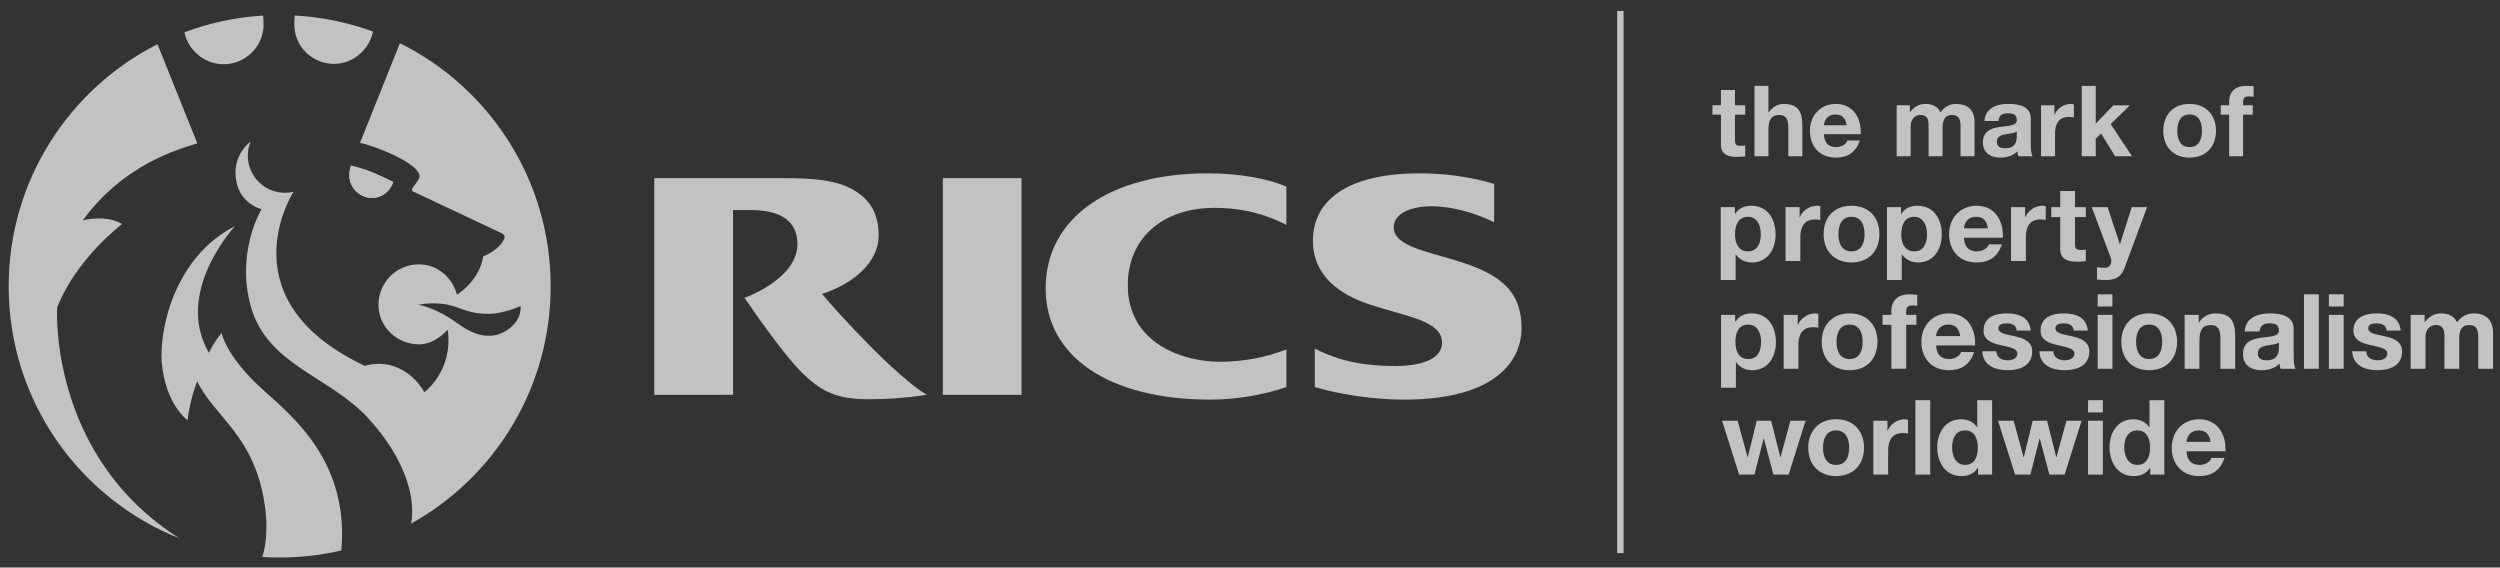 <?xml version="1.0" encoding="UTF-8" standalone="no"?>
<svg width="185px" height="42px" viewBox="0 0 185 42" version="1.1" xmlns="http://www.w3.org/2000/svg" xmlns:xlink="http://www.w3.org/1999/xlink">
    <rect x="0" y="0" width="185" height="42" fill="#333333" stroke="none"/>
    <!-- Generator: Sketch 46.2 (44496) - http://www.bohemiancoding.com/sketch -->
    <title>Group 13</title>
    <desc>Created with Sketch.</desc>
    <defs></defs>
    <g id="Page-1" stroke="none" stroke-width="1" fill="none" fill-rule="evenodd" opacity="0.7">
        <g id="Homepage-Design" transform="translate(-1094, -2602)" fill="#FFFFFF">
            <g id="Group-13" transform="translate(1094, 2602)">
                <path d="M95.193,25.861 C93.695,26.436 92.049,26.77 90.262,26.77 C87.513,26.77 83.456,25.402 83.456,21.097 C83.456,17.721 85.922,15.382 89.89,15.382 C91.456,15.382 93.267,15.646 95.193,16.646 L95.193,13.812 C93.859,13.224 91.697,12.825 89.399,12.825 C82.183,12.825 77.378,16.078 77.378,21.347 C77.378,26.395 82.074,29.572 89.556,29.572 C91.355,29.572 93.443,29.256 95.193,28.638 L95.193,25.861" id="Fill-40"></path>
                <path d="M97.294,25.798 C99.271,26.793 101.054,27.084 103.341,27.084 C104.775,27.084 106.71,26.721 106.71,25.358 C106.71,23.729 104.111,23.441 101.342,22.528 C99.103,21.787 97.157,20.382 97.157,17.817 C97.157,14.636 100.01,12.825 105.041,12.825 C106.874,12.825 108.896,13.092 110.565,13.612 L110.565,16.446 C109.187,15.772 107.508,15.264 105.904,15.264 C104.659,15.264 103.136,15.677 103.136,16.824 C103.136,18.28 105.862,18.646 108.254,19.436 C111.223,20.416 112.595,21.698 112.595,24.303 C112.595,26.315 111.148,29.572 103.884,29.572 C101.785,29.572 99.271,29.228 97.298,28.643 L97.294,25.798" id="Fill-41"></path>
                <polygon id="Fill-42" points="69.769 29.217 75.592 29.217 75.592 13.182 69.769 13.182"></polygon>
                <path d="M60.832,21.75 C63.239,20.968 65.02,19.357 65.02,17.434 C65.02,15.795 64.387,14.52 62.515,13.744 C61.084,13.158 58.96,13.182 57.398,13.182 L48.417,13.182 L48.417,29.221 L54.245,29.217 L54.245,15.545 L55.566,15.545 C57.747,15.545 59.011,16.345 59.011,18.062 C59.011,20.664 55.092,22.039 55.092,22.039 C56.62,24.275 58.149,26.315 59.055,27.275 C60.729,29.049 61.964,29.543 64.309,29.543 C65.605,29.543 66.896,29.468 68.577,29.217 C66.247,27.807 62.056,23.215 60.832,21.75" id="Fill-43"></path>
                <path d="M0.641,21.188 C0.641,13.359 5.123,6.579 11.654,3.271 L14.601,10.609 C13.269,11.025 9.162,12.137 6.13,16.305 C6.13,16.305 7.83,15.849 9.038,16.579 C9.038,16.579 5.655,19.112 4.229,22.755 C4.229,22.755 3.552,33.688 13.285,39.839 C5.876,36.891 0.641,29.65 0.641,21.188 M13.648,2.391 C15.473,1.705 17.43,1.278 19.469,1.152 C19.492,1.362 19.505,1.633 19.505,1.804 C19.505,3.43 18.185,4.751 16.555,4.751 C15.139,4.751 13.93,3.732 13.648,2.391 M21.815,1.147 C23.835,1.26 25.782,1.666 27.604,2.338 C27.32,3.674 26.134,4.725 24.723,4.725 C23.09,4.725 21.78,3.434 21.78,1.808 C21.78,1.653 21.791,1.348 21.815,1.147 M20.693,41.256 C20.264,41.256 19.835,41.245 19.407,41.217 C19.549,40.817 19.935,39.41 19.549,37.086 C18.731,32.165 15.863,30.842 14.592,28.216 C14.592,28.216 14.072,29.469 13.881,31.094 C13.881,31.094 12.229,29.947 11.965,26.758 C11.793,24.529 12.826,19.057 17.392,16.733 C17.392,16.733 12.839,21.613 15.46,26.105 C15.46,26.105 15.831,25.295 16.403,24.641 C16.403,24.641 16.68,26.363 19.557,28.932 C21.791,30.924 25.84,34.295 25.258,40.736 C23.791,41.077 22.269,41.256 20.693,41.256 M40.75,21.188 C40.75,28.742 36.583,35.318 30.423,38.746 C30.565,38.037 30.914,35.018 27.297,31.002 C24.436,27.83 19.777,27.063 18.554,22.649 C17.436,18.629 19.355,15.474 19.355,15.474 C19.355,15.474 17.427,15.047 17.427,12.757 C17.427,11.289 18.522,10.484 18.538,10.494 C18.409,10.809 18.337,11.152 18.337,11.512 C18.337,13.032 19.567,14.267 21.091,14.267 C21.309,14.267 21.519,14.241 21.719,14.194 C21.493,14.555 16.81,22.256 26.993,27.073 C28.485,26.624 30.295,27.152 31.411,29.02 C31.411,29.02 33.559,27.424 33.132,24.402 C32.597,24.961 31.873,25.483 31.03,25.483 C29.381,25.483 28.006,24.199 28.006,22.547 C28.006,20.902 29.338,19.562 30.99,19.562 C32.37,19.562 33.479,20.533 33.816,21.809 C35.635,20.576 35.751,18.97 35.751,18.97 C35.751,18.97 36.881,18.58 37.312,17.675 C37.422,17.446 37.189,17.288 37.189,17.288 C37.189,17.288 33.604,15.593 30.565,14.169 C30.295,14.044 30.781,13.649 31,13.231 C31.467,12.355 28.323,10.966 26.641,10.569 L29.594,3.198 C36.207,6.479 40.75,13.302 40.75,21.188 M30.955,22.555 C30.955,22.555 32.221,22.721 33.87,23.94 C35.628,25.231 36.872,24.957 37.716,24.291 C38.681,23.537 38.52,22.643 38.52,22.643 C38.52,22.643 37.312,23.205 36.229,23.221 C34.919,23.234 34.408,22.935 33.549,22.658 C32.276,22.254 30.955,22.555 30.955,22.555" id="Fill-44"></path>
                <path d="M27.518,14.652 C28.252,14.652 28.878,14.155 29.097,13.47 C29.097,13.47 28.402,13.115 27.583,12.771 C26.805,12.44 25.975,12.255 25.975,12.255 C25.467,13.713 26.592,14.652 27.518,14.652" id="Fill-45"></path>
                <path d="M27.518,14.652 C28.252,14.652 28.878,14.155 29.097,13.47 C29.097,13.47 28.402,13.115 27.583,12.771 C26.805,12.44 25.975,12.255 25.975,12.255 C25.467,13.713 26.592,14.652 27.518,14.652" id="Fill-46"></path>
                <polygon id="Fill-47" points="119.672 40.932 120.145 40.932 120.145 0.809 119.672 0.809"></polygon>
                <path d="M128.388,7.792 L129.144,7.792 L129.144,8.485 L128.388,8.485 L128.388,10.354 C128.388,10.703 128.472,10.788 128.822,10.788 C128.932,10.788 129.034,10.783 129.144,10.762 L129.144,11.57 C128.965,11.597 128.745,11.608 128.537,11.608 C127.904,11.608 127.35,11.461 127.35,10.711 L127.35,8.485 L126.724,8.485 L126.724,7.792 L127.35,7.792 L127.35,6.66 L128.388,6.66 L128.388,7.792" id="Fill-48"></path>
                <path d="M129.834,6.354 L130.865,6.354 L130.865,8.318 L130.889,8.318 C131.153,7.896 131.604,7.689 131.99,7.689 C133.09,7.689 133.371,8.312 133.371,9.244 L133.371,11.562 L132.336,11.562 L132.336,9.436 C132.336,8.814 132.152,8.508 131.67,8.508 C131.109,8.508 130.865,8.822 130.865,9.586 L130.865,11.562 L129.834,11.562 L129.834,6.354" id="Fill-49"></path>
                <path d="M136.655,9.272 C136.563,8.748 136.335,8.471 135.828,8.471 C135.174,8.471 134.985,8.981 134.972,9.272 L136.655,9.272 Z M134.972,9.93 C134.996,10.587 135.321,10.885 135.896,10.885 C136.311,10.885 136.647,10.629 136.709,10.396 L137.627,10.396 C137.332,11.285 136.709,11.664 135.86,11.664 C134.67,11.664 133.935,10.848 133.935,9.682 C133.935,8.55 134.715,7.689 135.86,7.689 C137.145,7.689 137.764,8.773 137.688,9.93 L134.972,9.93 L134.972,9.93 Z" id="Fill-50"></path>
                <path d="M140.354,7.792 L141.33,7.792 L141.33,8.301 L141.347,8.301 C141.615,7.916 142.008,7.689 142.495,7.689 C142.971,7.689 143.395,7.865 143.598,8.318 C143.819,7.988 144.213,7.689 144.736,7.689 C145.538,7.689 146.116,8.063 146.116,9.037 L146.116,11.565 L145.081,11.565 L145.081,9.427 C145.081,8.923 145.033,8.508 144.445,8.508 C143.862,8.508 143.751,8.989 143.751,9.462 L143.751,11.565 L142.716,11.565 L142.716,9.446 C142.716,9.009 142.745,8.508 142.086,8.508 C141.886,8.508 141.39,8.639 141.39,9.375 L141.39,11.565 L140.354,11.565 L140.354,7.792" id="Fill-51"></path>
                <path d="M149.242,9.718 C149.063,9.872 148.701,9.878 148.38,9.936 C148.06,10.004 147.766,10.112 147.766,10.489 C147.766,10.877 148.065,10.972 148.403,10.972 C149.214,10.972 149.242,10.329 149.242,10.102 L149.242,9.718 Z M146.851,8.952 C146.908,7.98 147.775,7.689 148.624,7.689 C149.374,7.689 150.277,7.858 150.277,8.762 L150.277,10.724 C150.277,11.066 150.313,11.41 150.407,11.562 L149.358,11.562 C149.32,11.446 149.292,11.322 149.283,11.198 C148.956,11.54 148.477,11.664 148.015,11.664 C147.3,11.664 146.733,11.307 146.733,10.535 C146.733,9.682 147.375,9.478 148.015,9.39 C148.651,9.295 149.242,9.316 149.242,8.892 C149.242,8.449 148.935,8.384 148.568,8.384 C148.176,8.384 147.919,8.544 147.886,8.952 L146.851,8.952 L146.851,8.952 Z" id="Fill-52"></path>
                <path d="M151.036,7.792 L152.025,7.792 L152.025,8.49 L152.034,8.49 C152.229,8.017 152.737,7.689 153.236,7.689 C153.312,7.689 153.399,7.707 153.466,7.726 L153.466,8.689 C153.374,8.669 153.218,8.651 153.097,8.651 C152.336,8.651 152.073,9.201 152.073,9.863 L152.073,11.565 L151.036,11.565 L151.036,7.792" id="Fill-53"></path>
                <polyline id="Fill-54" points="154.047 6.354 155.084 6.354 155.084 9.148 156.386 7.795 157.612 7.795 156.188 9.179 157.773 11.562 156.517 11.562 155.483 9.878 155.084 10.266 155.084 11.562 154.047 11.562 154.047 6.354"></polyline>
                <path d="M162.025,10.885 C162.736,10.885 162.948,10.28 162.948,9.682 C162.948,9.075 162.736,8.471 162.025,8.471 C161.33,8.471 161.119,9.075 161.119,9.682 C161.119,10.28 161.33,10.885 162.025,10.885 M162.025,7.689 C163.218,7.689 163.983,8.477 163.983,9.682 C163.983,10.879 163.218,11.664 162.025,11.664 C160.846,11.664 160.083,10.879 160.083,9.682 C160.083,8.477 160.846,7.689 162.025,7.689" id="Fill-55"></path>
                <path d="M164.956,8.485 L164.335,8.485 L164.335,7.792 L164.956,7.792 L164.956,7.503 C164.956,6.836 165.374,6.354 166.221,6.354 C166.4,6.354 166.59,6.376 166.767,6.384 L166.767,7.157 C166.644,7.143 166.519,7.135 166.385,7.135 C166.109,7.135 165.988,7.253 165.988,7.564 L165.988,7.792 L166.705,7.792 L166.705,8.485 L165.988,8.485 L165.988,11.565 L164.956,11.565 L164.956,8.485" id="Fill-56"></path>
                <path d="M130.298,17.335 C130.298,16.701 130.045,16.045 129.34,16.045 C128.623,16.045 128.391,16.688 128.391,17.335 C128.391,17.981 128.64,18.601 129.348,18.601 C130.063,18.601 130.298,17.981 130.298,17.335 M127.335,15.328 L128.377,15.328 L128.377,15.837 L128.391,15.837 C128.652,15.413 129.085,15.223 129.579,15.223 C130.827,15.223 131.393,16.231 131.393,17.364 C131.393,18.428 130.807,19.423 129.642,19.423 C129.163,19.423 128.71,19.215 128.445,18.824 L128.436,18.824 L128.436,20.719 L127.335,20.719 L127.335,15.328" id="Fill-57"></path>
                <path d="M132.129,15.328 L133.171,15.328 L133.171,16.069 L133.187,16.069 C133.387,15.566 133.926,15.224 134.46,15.224 C134.535,15.224 134.63,15.239 134.7,15.258 L134.7,16.276 C134.6,16.256 134.437,16.239 134.306,16.239 C133.504,16.239 133.226,16.817 133.226,17.518 L133.226,19.316 L132.129,19.316 L132.129,15.328" id="Fill-58"></path>
                <path d="M137.006,18.601 C137.753,18.601 137.979,17.96 137.979,17.325 C137.979,16.688 137.753,16.045 137.006,16.045 C136.263,16.045 136.042,16.688 136.042,17.325 C136.042,17.96 136.263,18.601 137.006,18.601 M137.006,15.224 C138.265,15.224 139.075,16.055 139.075,17.325 C139.075,18.592 138.265,19.423 137.006,19.423 C135.758,19.423 134.948,18.592 134.948,17.325 C134.948,16.055 135.758,15.224 137.006,15.224" id="Fill-59"></path>
                <path d="M142.599,17.335 C142.599,16.701 142.343,16.045 141.638,16.045 C140.923,16.045 140.692,16.688 140.692,17.335 C140.692,17.981 140.937,18.601 141.648,18.601 C142.365,18.601 142.599,17.981 142.599,17.335 M139.635,15.328 L140.676,15.328 L140.676,15.837 L140.692,15.837 C140.955,15.413 141.386,15.223 141.878,15.223 C143.127,15.223 143.691,16.231 143.691,17.364 C143.691,18.428 143.104,19.423 141.944,19.423 C141.462,19.423 141.006,19.215 140.746,18.824 L140.73,18.824 L140.73,20.719 L139.635,20.719 L139.635,15.328" id="Fill-60"></path>
                <path d="M147.112,16.895 C147.012,16.339 146.776,16.045 146.24,16.045 C145.546,16.045 145.348,16.587 145.333,16.895 L147.112,16.895 Z M145.333,17.59 C145.361,18.285 145.698,18.601 146.313,18.601 C146.748,18.601 147.105,18.328 147.176,18.083 L148.139,18.083 C147.83,19.024 147.176,19.423 146.272,19.423 C145.017,19.423 144.234,18.561 144.234,17.325 C144.234,16.131 145.064,15.224 146.272,15.224 C147.627,15.224 148.285,16.362 148.205,17.59 L145.333,17.59 L145.333,17.59 Z" id="Fill-61"></path>
                <path d="M148.818,15.328 L149.86,15.328 L149.86,16.069 L149.877,16.069 C150.075,15.566 150.615,15.224 151.148,15.224 C151.225,15.224 151.319,15.239 151.385,15.258 L151.385,16.276 C151.286,16.256 151.127,16.239 150.992,16.239 C150.189,16.239 149.915,16.817 149.915,17.518 L149.915,19.316 L148.818,19.316 L148.818,15.328" id="Fill-62"></path>
                <path d="M153.552,15.328 L154.352,15.328 L154.352,16.061 L153.552,16.061 L153.552,18.035 C153.552,18.406 153.642,18.498 154.015,18.498 C154.127,18.498 154.237,18.49 154.352,18.468 L154.352,19.324 C154.167,19.353 153.927,19.364 153.712,19.364 C153.039,19.364 152.455,19.207 152.455,18.414 L152.455,16.061 L151.793,16.061 L151.793,15.328 L152.455,15.328 L152.455,14.133 L153.552,14.133 L153.552,15.328" id="Fill-63"></path>
                <path d="M157.22,19.819 C156.979,20.458 156.602,20.719 155.846,20.719 C155.623,20.719 155.398,20.705 155.176,20.682 L155.176,19.779 C155.381,19.795 155.598,19.828 155.815,19.819 C156.193,19.779 156.316,19.386 156.193,19.071 L154.79,15.328 L155.963,15.328 L156.864,18.06 L156.88,18.06 L157.75,15.328 L158.884,15.328 L157.22,19.819" id="Fill-64"></path>
                <path d="M130.32,25.305 C130.32,24.672 130.063,24.019 129.365,24.019 C128.647,24.019 128.418,24.66 128.418,25.305 C128.418,25.955 128.663,26.57 129.372,26.57 C130.089,26.57 130.32,25.955 130.32,25.305 M127.356,23.301 L128.401,23.301 L128.401,23.811 L128.418,23.811 C128.678,23.385 129.11,23.191 129.605,23.191 C130.854,23.191 131.418,24.202 131.418,25.336 C131.418,26.402 130.83,27.397 129.665,27.397 C129.188,27.397 128.735,27.186 128.472,26.795 L128.457,26.795 L128.457,28.691 L127.356,28.691 L127.356,23.301" id="Fill-65"></path>
                <path d="M131.99,23.301 L133.033,23.301 L133.033,24.043 L133.043,24.043 C133.247,23.539 133.789,23.191 134.319,23.191 C134.399,23.191 134.489,23.208 134.558,23.231 L134.558,24.25 C134.457,24.227 134.296,24.21 134.165,24.21 C133.363,24.21 133.083,24.787 133.083,25.492 L133.083,27.289 L131.99,27.289 L131.99,23.301" id="Fill-66"></path>
                <path d="M136.869,26.57 C137.618,26.57 137.839,25.93 137.839,25.297 C137.839,24.66 137.618,24.019 136.869,24.019 C136.126,24.019 135.903,24.66 135.903,25.297 C135.903,25.93 136.126,26.57 136.869,26.57 M136.869,23.191 C138.124,23.191 138.934,24.027 138.934,25.297 C138.934,26.563 138.124,27.397 136.869,27.397 C135.617,27.397 134.807,26.563 134.807,25.297 C134.807,24.027 135.617,23.191 136.869,23.191" id="Fill-67"></path>
                <path d="M139.96,24.035 L139.31,24.035 L139.31,23.301 L139.96,23.301 L139.96,22.992 C139.96,22.291 140.404,21.781 141.299,21.781 C141.492,21.781 141.692,21.805 141.877,21.813 L141.877,22.629 C141.745,22.613 141.613,22.608 141.477,22.608 C141.182,22.608 141.06,22.731 141.06,23.063 L141.06,23.301 L141.813,23.301 L141.813,24.035 L141.06,24.035 L141.06,27.287 L139.96,27.287 L139.96,24.035" id="Fill-68"></path>
                <path d="M145.059,24.867 C144.957,24.309 144.721,24.019 144.184,24.019 C143.492,24.019 143.29,24.557 143.273,24.867 L145.059,24.867 Z M143.273,25.559 C143.306,26.254 143.645,26.57 144.257,26.57 C144.694,26.57 145.049,26.301 145.118,26.055 L146.085,26.055 C145.774,26.995 145.118,27.395 144.215,27.395 C142.961,27.395 142.183,26.533 142.183,25.297 C142.183,24.103 143.007,23.191 144.215,23.191 C145.57,23.191 146.228,24.332 146.151,25.559 L143.273,25.559 L143.273,25.559 Z" id="Fill-69"></path>
                <path d="M147.729,25.994 C147.736,26.471 148.139,26.663 148.57,26.663 C148.888,26.663 149.286,26.541 149.286,26.154 C149.286,25.822 148.836,25.709 148.047,25.539 C147.414,25.399 146.782,25.176 146.782,24.475 C146.782,23.457 147.66,23.191 148.518,23.191 C149.389,23.191 150.189,23.484 150.276,24.466 L149.235,24.466 C149.202,24.043 148.879,23.928 148.487,23.928 C148.239,23.928 147.877,23.973 147.877,24.296 C147.877,24.688 148.493,24.742 149.118,24.889 C149.758,25.036 150.382,25.27 150.382,26.01 C150.382,27.056 149.474,27.395 148.565,27.395 C147.637,27.395 146.735,27.049 146.689,25.994 L147.729,25.994" id="Fill-70"></path>
                <path d="M151.952,25.994 C151.961,26.471 152.363,26.663 152.795,26.663 C153.11,26.663 153.509,26.541 153.509,26.154 C153.509,25.822 153.056,25.709 152.27,25.539 C151.637,25.399 151.003,25.176 151.003,24.475 C151.003,23.457 151.883,23.191 152.74,23.191 C153.608,23.191 154.415,23.484 154.497,24.466 L153.457,24.466 C153.426,24.043 153.102,23.928 152.709,23.928 C152.46,23.928 152.099,23.973 152.099,24.296 C152.099,24.688 152.718,24.742 153.342,24.889 C153.982,25.036 154.606,25.27 154.606,26.01 C154.606,27.056 153.699,27.395 152.785,27.395 C151.859,27.395 150.958,27.049 150.912,25.994 L151.952,25.994" id="Fill-71"></path>
                <path d="M155.228,27.289 L156.321,27.289 L156.321,23.301 L155.228,23.301 L155.228,27.289 Z M155.228,22.681 L156.318,22.681 L156.318,21.781 L155.228,21.781 L155.228,22.681 Z" id="Fill-72"></path>
                <path d="M159.035,26.57 C159.784,26.57 160.004,25.93 160.004,25.297 C160.004,24.66 159.784,24.019 159.035,24.019 C158.293,24.019 158.072,24.66 158.072,25.297 C158.072,25.93 158.293,26.57 159.035,26.57 M159.035,23.191 C160.293,23.191 161.104,24.027 161.104,25.297 C161.104,26.563 160.293,27.397 159.035,27.397 C157.785,27.397 156.978,26.563 156.978,25.297 C156.978,24.027 157.785,23.191 159.035,23.191" id="Fill-73"></path>
                <path d="M161.662,23.301 L162.704,23.301 L162.704,23.854 L162.729,23.854 C163.006,23.408 163.485,23.191 163.946,23.191 C165.111,23.191 165.403,23.851 165.403,24.836 L165.403,27.289 L164.309,27.289 L164.309,25.036 C164.309,24.382 164.114,24.053 163.606,24.053 C163.013,24.053 162.758,24.387 162.758,25.198 L162.758,27.289 L161.662,27.289 L161.662,23.301" id="Fill-74"></path>
                <path d="M168.639,25.338 C168.452,25.497 168.065,25.507 167.727,25.568 C167.388,25.638 167.08,25.752 167.08,26.154 C167.08,26.563 167.396,26.663 167.752,26.663 C168.607,26.663 168.639,25.986 168.639,25.747 L168.639,25.338 Z M166.107,24.526 C166.168,23.502 167.087,23.191 167.983,23.191 C168.776,23.191 169.733,23.372 169.733,24.326 L169.733,26.402 C169.733,26.762 169.771,27.125 169.873,27.289 L168.76,27.289 C168.723,27.166 168.691,27.034 168.684,26.902 C168.338,27.266 167.828,27.397 167.343,27.397 C166.582,27.397 165.981,27.019 165.981,26.201 C165.981,25.297 166.661,25.082 167.343,24.99 C168.015,24.889 168.639,24.914 168.639,24.466 C168.639,23.995 168.313,23.927 167.929,23.927 C167.515,23.927 167.242,24.096 167.204,24.526 L166.107,24.526 L166.107,24.526 Z" id="Fill-75"></path>
                <polygon id="Fill-76" points="170.494 27.289 171.592 27.289 171.592 21.781 170.494 21.781"></polygon>
                <path d="M172.336,27.289 L173.43,27.289 L173.43,23.301 L172.336,23.301 L172.336,27.289 Z M172.336,22.681 L173.43,22.681 L173.43,21.781 L172.336,21.781 L172.336,22.681 Z" id="Fill-77"></path>
                <path d="M175.103,25.994 C175.111,26.471 175.514,26.663 175.945,26.663 C176.258,26.663 176.662,26.541 176.662,26.154 C176.662,25.822 176.207,25.709 175.421,25.539 C174.788,25.399 174.154,25.176 174.154,24.475 C174.154,23.457 175.033,23.191 175.89,23.191 C176.763,23.191 177.564,23.484 177.65,24.466 L176.609,24.466 C176.576,24.043 176.251,23.928 175.858,23.928 C175.612,23.928 175.247,23.973 175.247,24.296 C175.247,24.688 175.868,24.742 176.492,24.889 C177.131,25.036 177.755,25.27 177.755,26.01 C177.755,27.056 176.847,27.395 175.938,27.395 C175.01,27.395 174.107,27.049 174.062,25.994 L175.103,25.994" id="Fill-78"></path>
                <path d="M178.39,23.301 L179.422,23.301 L179.422,23.843 L179.439,23.843 C179.724,23.432 180.146,23.191 180.658,23.191 C181.16,23.191 181.604,23.377 181.822,23.854 C182.055,23.512 182.472,23.191 183.023,23.191 C183.873,23.191 184.484,23.584 184.484,24.619 L184.484,27.289 L183.39,27.289 L183.39,25.025 C183.39,24.496 183.342,24.053 182.715,24.053 C182.1,24.053 181.981,24.566 181.981,25.066 L181.981,27.289 L180.888,27.289 L180.888,25.051 C180.888,24.588 180.92,24.053 180.225,24.053 C180.01,24.053 179.485,24.193 179.485,24.975 L179.485,27.289 L178.39,27.289 L178.39,23.301" id="Fill-79"></path>
                <polyline id="Fill-80" points="132.359 35.121 131.234 35.121 130.523 32.445 130.509 32.445 129.828 35.121 128.695 35.121 127.433 31.133 128.585 31.133 129.323 33.84 129.334 33.84 130 31.133 131.065 31.133 131.743 33.832 131.759 33.832 132.49 31.133 133.614 31.133 132.359 35.121"></polyline>
                <path d="M135.87,34.403 C136.616,34.403 136.838,33.765 136.838,33.134 C136.838,32.492 136.616,31.852 135.87,31.852 C135.127,31.852 134.903,32.492 134.903,33.134 C134.903,33.765 135.127,34.403 135.87,34.403 M135.87,31.025 C137.127,31.025 137.937,31.859 137.937,33.134 C137.937,34.396 137.127,35.23 135.87,35.23 C134.62,35.23 133.809,34.396 133.809,33.134 C133.809,31.859 134.62,31.025 135.87,31.025" id="Fill-81"></path>
                <path d="M138.625,31.133 L139.669,31.133 L139.669,31.875 L139.683,31.875 C139.887,31.373 140.425,31.025 140.957,31.025 C141.035,31.025 141.124,31.042 141.194,31.064 L141.194,32.082 C141.096,32.06 140.937,32.043 140.803,32.043 C139.999,32.043 139.724,32.623 139.724,33.324 L139.724,35.121 L138.625,35.121 L138.625,31.133" id="Fill-82"></path>
                <polygon id="Fill-83" points="141.739 35.121 142.837 35.121 142.837 29.613 141.739 29.613"></polygon>
                <path d="M145.412,31.852 C144.698,31.852 144.456,32.468 144.456,33.125 C144.456,33.75 144.738,34.403 145.412,34.403 C146.143,34.403 146.357,33.771 146.357,33.117 C146.357,32.468 146.129,31.852 145.412,31.852 M146.377,34.613 L146.357,34.613 C146.102,35.043 145.657,35.23 145.148,35.23 C143.943,35.23 143.355,34.195 143.355,33.094 C143.355,32.022 143.952,31.025 145.126,31.025 C145.596,31.025 146.057,31.228 146.308,31.619 L146.318,31.619 L146.318,29.613 L147.416,29.613 L147.416,35.121 L146.377,35.121 L146.377,34.613" id="Fill-84"></path>
                <polyline id="Fill-85" points="152.781 35.121 151.654 35.121 150.946 32.445 150.93 32.445 150.25 35.121 149.115 35.121 147.855 31.133 149.011 31.133 149.745 33.84 149.76 33.84 150.42 31.133 151.484 31.133 152.164 33.832 152.179 33.832 152.914 31.133 154.039 31.133 152.781 35.121"></polyline>
                <path d="M154.516,35.121 L155.61,35.121 L155.61,31.133 L154.516,31.133 L154.516,35.121 Z M154.516,30.517 L155.61,30.517 L155.61,29.613 L154.516,29.613 L154.516,30.517 Z" id="Fill-86"></path>
                <path d="M158.162,31.852 C157.447,31.852 157.197,32.468 157.197,33.125 C157.197,33.75 157.482,34.403 158.162,34.403 C158.885,34.403 159.104,33.771 159.104,33.117 C159.104,32.468 158.872,31.852 158.162,31.852 M159.117,34.613 L159.104,34.613 C158.85,35.043 158.4,35.23 157.891,35.23 C156.688,35.23 156.104,34.195 156.104,33.094 C156.104,32.022 156.696,31.025 157.869,31.025 C158.339,31.025 158.804,31.228 159.048,31.619 L159.063,31.619 L159.063,29.613 L160.16,29.613 L160.16,35.121 L159.117,35.121 L159.117,34.613" id="Fill-87"></path>
                <path d="M163.586,32.699 C163.487,32.145 163.247,31.852 162.716,31.852 C162.021,31.852 161.819,32.391 161.807,32.699 L163.586,32.699 Z M161.807,33.393 C161.836,34.088 162.177,34.403 162.784,34.403 C163.222,34.403 163.579,34.133 163.648,33.887 L164.612,33.887 C164.303,34.83 163.648,35.231 162.745,35.231 C161.49,35.231 160.708,34.363 160.708,33.134 C160.708,31.935 161.532,31.025 162.745,31.025 C164.103,31.025 164.757,32.168 164.681,33.393 L161.807,33.393 L161.807,33.393 Z" id="Fill-88"></path>
            </g>
        </g>
    </g>
</svg>